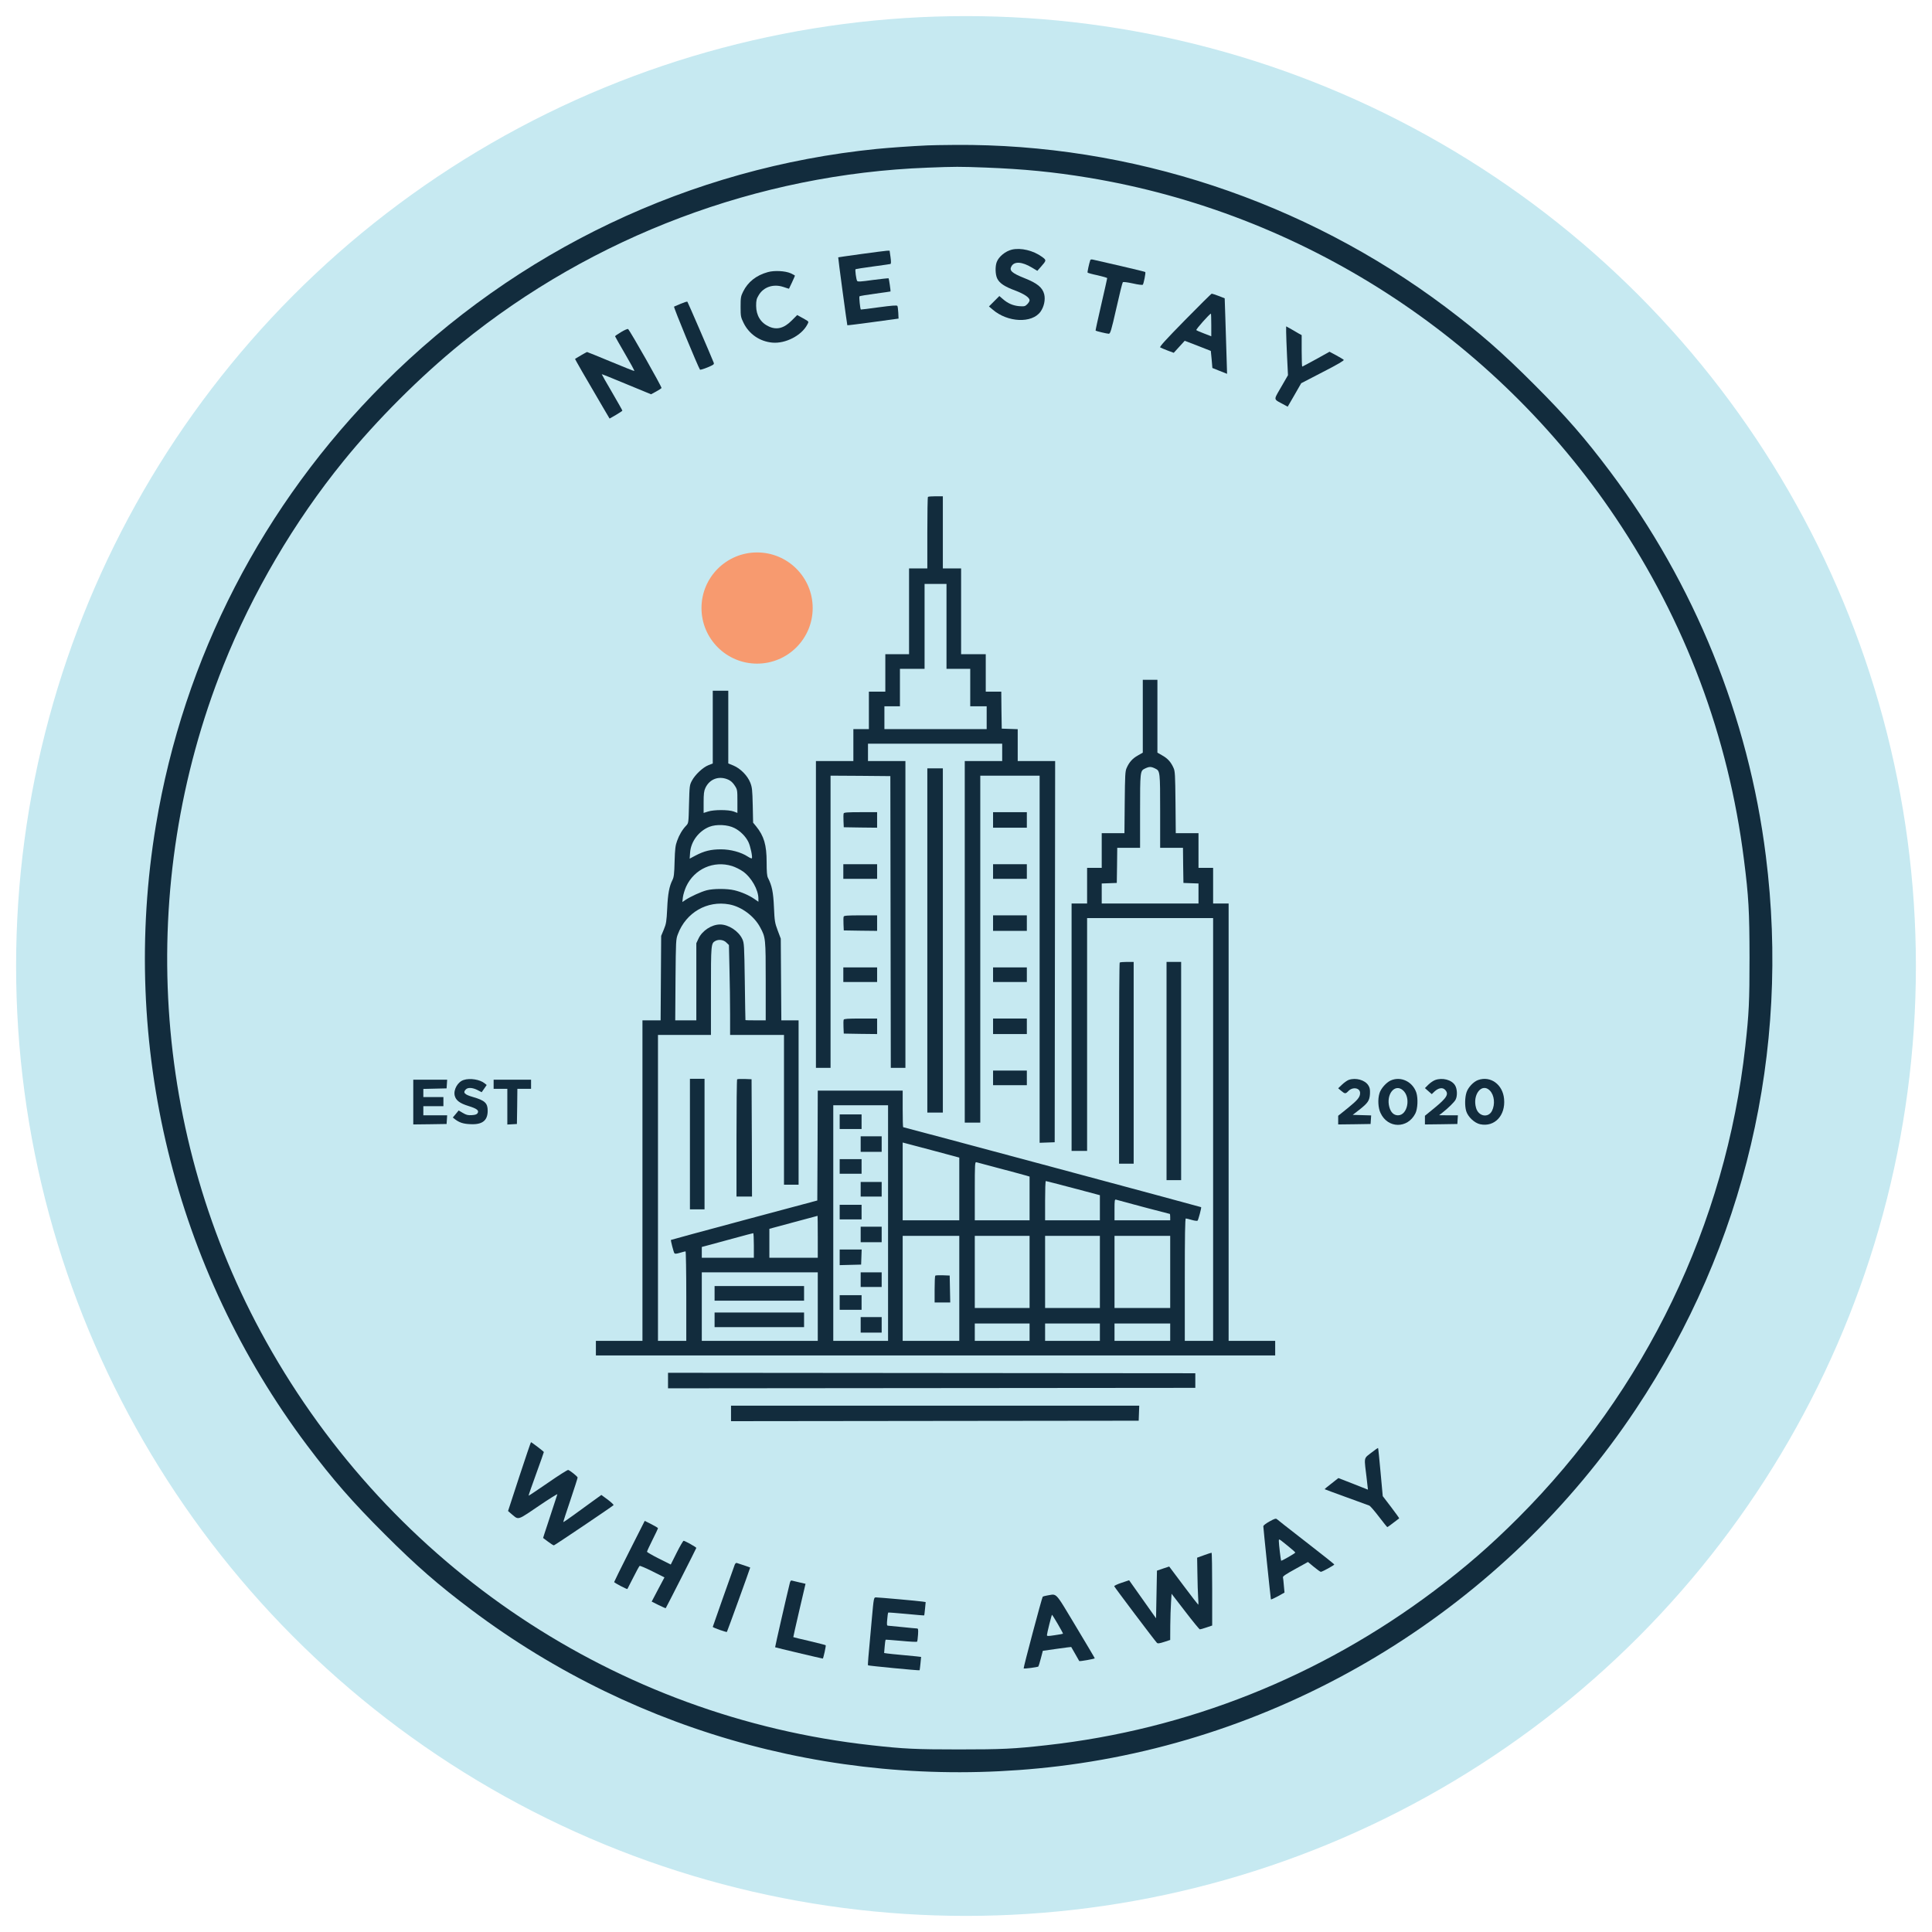 <svg width="120" height="120" viewBox="0 0 120 120" fill="none" xmlns="http://www.w3.org/2000/svg">
<circle cx="60" cy="60" r="59" fill="#C6E9F1"/>
<path d="M62.843 15.506C62.446 15.603 62.032 15.943 61.908 16.278C61.806 16.544 61.817 17.043 61.936 17.293C62.078 17.588 62.384 17.797 63.059 18.047C63.626 18.262 63.949 18.483 63.949 18.653C63.949 18.711 63.881 18.819 63.802 18.898C63.671 19.028 63.626 19.039 63.303 19.017C62.917 18.983 62.588 18.841 62.276 18.563L62.072 18.387L61.426 19.034L61.653 19.226C62.583 20.032 64.097 20.1 64.63 19.357C64.845 19.056 64.942 18.614 64.857 18.274C64.749 17.854 64.42 17.588 63.632 17.276C62.849 16.964 62.674 16.805 62.821 16.544C62.996 16.221 63.478 16.249 64.091 16.618L64.431 16.822L64.647 16.578C65.004 16.17 65.004 16.164 64.732 15.96C64.182 15.558 63.405 15.371 62.843 15.506Z" fill="#122C3D"/>
<path d="M53.486 15.779C52.709 15.887 52.068 15.977 52.063 15.983C52.046 15.994 52.613 20.185 52.629 20.202C52.641 20.213 53.356 20.123 54.229 20.004L55.811 19.788L55.794 19.425C55.783 19.226 55.76 19.034 55.738 19C55.709 18.954 55.397 18.977 54.592 19.085C53.985 19.17 53.48 19.232 53.469 19.226C53.424 19.187 53.35 18.438 53.384 18.404C53.412 18.382 53.849 18.308 54.365 18.24C54.876 18.172 55.301 18.109 55.312 18.104C55.329 18.081 55.215 17.31 55.194 17.287C55.181 17.276 54.745 17.321 54.223 17.389C53.458 17.497 53.27 17.508 53.237 17.446C53.18 17.361 53.1 16.754 53.14 16.72C53.152 16.709 53.634 16.63 54.206 16.555C54.297 16.543 54.386 16.53 54.472 16.518L54.477 16.518C54.924 16.455 55.278 16.406 55.306 16.397C55.346 16.38 55.352 16.255 55.312 15.971L55.255 15.569L55.08 15.574C54.983 15.58 54.269 15.671 53.486 15.779Z" fill="#122C3D"/>
<path d="M67.721 16.153C67.641 16.38 67.533 16.902 67.551 16.93C67.562 16.952 67.846 17.032 68.175 17.1C68.504 17.174 68.77 17.253 68.77 17.276C68.77 17.298 68.605 18.036 68.401 18.92C68.197 19.8 68.039 20.525 68.049 20.536C68.078 20.566 68.764 20.73 68.866 20.73C68.962 20.73 69.02 20.553 69.337 19.153C69.53 18.291 69.711 17.559 69.74 17.531C69.768 17.497 70.018 17.531 70.364 17.605C70.681 17.679 70.959 17.713 70.981 17.684C71.038 17.621 71.174 16.935 71.135 16.896C71.118 16.879 70.448 16.714 69.637 16.527C68.832 16.345 68.078 16.17 67.959 16.142C67.806 16.102 67.738 16.108 67.721 16.153Z" fill="#122C3D"/>
<path d="M47.69 16.902C46.97 17.1 46.454 17.514 46.159 18.109C46.012 18.404 46 18.489 46 19.056C46 19.646 46.012 19.703 46.187 20.06C46.528 20.753 47.186 21.206 47.963 21.28C48.785 21.359 49.789 20.837 50.141 20.162C50.149 20.146 50.157 20.131 50.164 20.117C50.192 20.066 50.21 20.032 50.206 20.001C50.198 19.944 50.113 19.897 49.873 19.764L49.87 19.763C49.84 19.746 49.807 19.728 49.771 19.709L49.517 19.567L49.176 19.907C48.7 20.389 48.246 20.508 47.758 20.281C47.248 20.049 46.97 19.596 46.965 19C46.965 18.665 46.987 18.557 47.123 18.337C47.424 17.821 48.042 17.616 48.665 17.826C48.852 17.888 49.006 17.939 49.006 17.934C49.006 17.93 49.049 17.84 49.11 17.712L49.112 17.709C49.137 17.657 49.164 17.598 49.194 17.537L49.202 17.519C49.294 17.317 49.375 17.139 49.375 17.123C49.375 17.106 49.256 17.043 49.114 16.975C48.768 16.822 48.087 16.788 47.69 16.902Z" fill="#122C3D"/>
<path fill-rule="evenodd" clip-rule="evenodd" d="M73.595 19.89C72.365 21.143 72.002 21.547 72.064 21.58C72.11 21.608 72.32 21.693 72.524 21.773L72.904 21.914L73.585 21.166L74.396 21.478L75.206 21.796L75.258 22.328L75.303 22.856L75.757 23.038L76.216 23.219L76.181 22.073C76.159 21.444 76.125 20.389 76.108 19.731L76.068 18.529L75.694 18.382C75.484 18.302 75.291 18.24 75.263 18.24C75.229 18.245 74.48 18.989 73.595 19.89ZM75.235 20.185V20.888L74.798 20.718C74.554 20.628 74.333 20.531 74.305 20.503C74.265 20.463 75.138 19.482 75.212 19.482C75.223 19.482 75.235 19.8 75.235 20.185Z" fill="#122C3D"/>
<path d="M42.286 18.864C42.082 18.954 41.895 19.034 41.867 19.045C41.815 19.062 43.375 22.828 43.477 22.958C43.494 22.981 43.704 22.919 43.942 22.822C44.333 22.657 44.367 22.629 44.328 22.522C44.106 21.966 42.723 18.767 42.694 18.739C42.672 18.722 42.49 18.779 42.286 18.864Z" fill="#122C3D"/>
<path d="M79.885 20.628C79.885 20.826 79.913 21.506 79.942 22.147L79.999 23.304L79.573 24.042C79.536 24.106 79.502 24.165 79.47 24.219L79.467 24.224L79.466 24.227C79.277 24.55 79.194 24.692 79.23 24.793C79.257 24.872 79.357 24.925 79.536 25.02C79.573 25.04 79.614 25.061 79.658 25.085L79.981 25.26L80.401 24.535L80.82 23.803L82.165 23.106C83.084 22.635 83.497 22.391 83.463 22.351C83.429 22.317 83.219 22.192 82.993 22.068L82.579 21.847L81.745 22.312L81.723 22.323C81.274 22.568 80.9 22.771 80.883 22.771C80.866 22.771 80.849 22.328 80.849 21.79V20.815L80.69 20.73C80.606 20.679 80.393 20.556 80.219 20.455L80.214 20.452L79.885 20.27V20.628Z" fill="#122C3D"/>
<path d="M38.583 20.622C38.373 20.746 38.203 20.865 38.203 20.888C38.208 20.91 38.485 21.398 38.821 21.977C39.16 22.555 39.422 23.031 39.399 23.043C39.376 23.049 38.718 22.788 37.93 22.459C37.142 22.13 36.478 21.863 36.462 21.863C36.439 21.863 35.82 22.221 35.719 22.289C35.702 22.3 36.342 23.412 37.471 25.334L37.862 25.998L38.259 25.771C38.48 25.64 38.656 25.522 38.656 25.505C38.656 25.482 38.361 24.965 38.01 24.359C37.653 23.752 37.368 23.247 37.375 23.241C37.38 23.231 38.072 23.509 38.911 23.86L40.437 24.489L40.743 24.325C40.907 24.234 41.066 24.132 41.089 24.104C41.129 24.058 39.16 20.588 39.014 20.44C38.985 20.412 38.792 20.497 38.583 20.622Z" fill="#122C3D"/>
<path fill-rule="evenodd" clip-rule="evenodd" d="M57.598 33.104C57.598 31.89 57.614 30.881 57.637 30.864C57.654 30.841 57.876 30.824 58.119 30.824H58.562V35.304H59.696V40.635H61.227V42.96H62.191L62.202 44.106L62.22 45.257L63.212 45.291V47.27H65.537L65.509 70.947L65.044 70.964L64.573 70.981V48.178H60.887V69.728H59.923V47.27H62.248V46.193H53.912V47.27H56.237V66.325H55.329L55.301 48.206L53.447 48.189L51.587 48.178V66.325H50.679V47.27H53.004V45.286H53.968V42.96H54.989V40.635H56.463V35.304H57.598V33.104ZM58.789 41.542V36.268H57.427V41.542H55.897V43.868H54.932V45.286H61.284V43.868H60.263V41.542H58.789Z" fill="#122C3D"/>
<path d="M52.154 70.125H53.514V69.218H52.154V70.125Z" fill="#122C3D"/>
<path d="M53.458 70.578V71.543H54.762V70.578H53.458Z" fill="#122C3D"/>
<path d="M52.154 72.903H53.514V71.996H52.154V72.903Z" fill="#122C3D"/>
<path d="M53.458 73.414V74.321H54.762V73.414H53.458Z" fill="#122C3D"/>
<path d="M52.154 75.739H53.514V74.832H52.154V75.739Z" fill="#122C3D"/>
<path d="M53.458 76.193V77.156H54.762V76.193H53.458Z" fill="#122C3D"/>
<path d="M52.154 78.58L53.486 78.546L53.52 77.61H52.154V78.58Z" fill="#122C3D"/>
<path d="M53.458 79.028V79.936H54.762V79.028H53.458Z" fill="#122C3D"/>
<path d="M52.154 81.354H53.514V80.446H52.154V81.354Z" fill="#122C3D"/>
<path d="M53.458 81.807V82.771H54.762V81.807H53.458Z" fill="#122C3D"/>
<path d="M58.091 79.233C58.068 79.256 58.051 79.641 58.051 80.088V80.9H59.021L58.987 79.227L58.562 79.21C58.324 79.204 58.114 79.21 58.091 79.233Z" fill="#122C3D"/>
<path d="M44.384 79.879V80.787H49.942V79.879H44.384Z" fill="#122C3D"/>
<path d="M44.384 82.431H49.942V81.523H44.384V82.431Z" fill="#122C3D"/>
<path fill-rule="evenodd" clip-rule="evenodd" d="M70.981 42.223V46.748L70.675 46.924C70.347 47.106 70.136 47.338 69.978 47.701C69.887 47.894 69.876 48.149 69.859 49.834L69.841 51.75H68.43V53.905H67.522V56.117H66.558V71.486H67.522V57.024H75.349V83.282H73.59V79.482C73.59 76.766 73.607 75.682 73.653 75.682C73.686 75.682 73.857 75.722 74.027 75.773C74.197 75.824 74.356 75.841 74.384 75.818C74.435 75.756 74.634 75.007 74.605 74.979C74.583 74.957 56.157 70.012 56.101 70.012C56.078 70.012 56.067 69.501 56.067 68.877V67.742H50.793L50.781 71.151L50.764 74.565L46.227 75.779C43.732 76.448 41.685 77.004 41.673 77.015C41.65 77.037 41.832 77.747 41.883 77.831C41.923 77.888 41.991 77.883 42.229 77.815C42.399 77.764 42.553 77.724 42.581 77.724C42.603 77.724 42.626 78.971 42.626 80.503V83.282H40.868V64.283H44.158V61.561C44.158 58.647 44.163 58.59 44.435 58.442C44.651 58.329 44.951 58.374 45.116 58.544L45.275 58.697L45.309 60.2C45.331 61.028 45.348 62.282 45.348 62.99V64.283H48.695V73.584H49.602V63.376H48.53L48.495 58.3L48.303 57.79C48.127 57.319 48.11 57.212 48.071 56.344C48.031 55.408 47.946 55.005 47.696 54.518C47.639 54.405 47.617 54.144 47.617 53.548C47.617 52.482 47.452 51.926 46.965 51.325L46.777 51.098L46.754 50.021C46.731 49.063 46.715 48.904 46.602 48.614C46.431 48.178 45.995 47.736 45.563 47.553L45.235 47.418V42.904H44.271V47.423L44.004 47.526C43.664 47.656 43.17 48.121 42.977 48.489C42.831 48.762 42.825 48.818 42.796 49.947L42.796 49.951C42.768 51.115 42.768 51.121 42.62 51.28C42.382 51.529 42.183 51.864 42.054 52.232C41.951 52.51 41.923 52.737 41.9 53.508C41.883 54.274 41.855 54.484 41.77 54.654C41.571 55.045 41.48 55.516 41.441 56.429C41.401 57.24 41.379 57.376 41.231 57.733L41.066 58.13L41.032 63.376H39.904V83.282H37.012V84.189H79.204V83.282H76.312V56.117H75.349V53.905H74.441V51.75H73.029L73.012 49.834C72.995 48.149 72.983 47.894 72.892 47.701C72.734 47.338 72.524 47.106 72.195 46.924L71.889 46.748V42.223H70.981ZM71.764 47.741C72.053 47.883 72.059 47.945 72.059 50.389V52.658H73.477L73.488 53.747L73.505 54.841L73.976 54.858L74.441 54.875V56.117H68.43V54.875L68.9 54.858L69.366 54.841L69.382 53.747L69.394 52.658H70.812V50.389C70.812 47.945 70.817 47.877 71.106 47.741C71.384 47.605 71.492 47.605 71.764 47.741ZM45.263 48.439C45.393 48.501 45.541 48.637 45.637 48.796C45.796 49.04 45.802 49.074 45.802 49.771V50.492L45.563 50.401C45.24 50.287 44.333 50.287 43.976 50.406L43.703 50.492V49.834C43.703 49.312 43.726 49.125 43.812 48.943C44.078 48.37 44.679 48.16 45.263 48.439ZM45.621 51.433C45.983 51.614 46.318 51.955 46.482 52.294C46.613 52.556 46.754 53.254 46.698 53.31C46.681 53.333 46.567 53.282 46.443 53.202C46.029 52.93 45.376 52.754 44.782 52.754C44.158 52.754 43.738 52.856 43.199 53.14L42.836 53.333L42.864 52.947C42.915 52.266 43.403 51.614 44.061 51.354C44.492 51.183 45.206 51.217 45.621 51.433ZM45.473 53.792C45.671 53.854 45.978 54.007 46.153 54.132C46.675 54.506 47.106 55.267 47.106 55.817V56.009L46.851 55.833C46.511 55.601 46.04 55.397 45.609 55.295C45.156 55.188 44.322 55.188 43.902 55.295C43.545 55.386 42.904 55.681 42.575 55.896L42.382 56.027L42.416 55.726C42.439 55.556 42.53 55.261 42.62 55.062C43.131 53.968 44.327 53.434 45.473 53.792ZM45.297 56.174C46.057 56.315 46.845 56.9 47.214 57.597C47.555 58.221 47.56 58.295 47.56 60.949V63.376H46.936C46.596 63.376 46.307 63.371 46.301 63.359C46.295 63.353 46.279 62.276 46.261 60.966C46.227 58.703 46.221 58.572 46.108 58.329C45.876 57.83 45.252 57.421 44.724 57.421C44.203 57.421 43.613 57.807 43.386 58.295L43.25 58.584V63.376H41.94L41.957 60.864L41.957 60.815C41.979 58.435 41.98 58.344 42.104 58.023C42.609 56.679 43.919 55.919 45.297 56.174ZM55.159 68.65V83.282H51.756V68.65H55.159ZM57.955 71.463L59.583 71.9V75.796H56.067V70.964L56.197 70.998C56.217 71.003 56.3 71.025 56.43 71.059L56.708 71.133C57.031 71.219 57.477 71.337 57.955 71.463ZM62.05 72.563C62.728 72.739 63.406 72.926 63.62 72.985L63.655 72.994L63.949 73.079V75.796H60.546V73.975C60.546 72.274 60.553 72.161 60.649 72.189C60.674 72.197 60.843 72.242 61.093 72.308L61.095 72.309L61.095 72.309C61.35 72.376 61.69 72.466 62.05 72.563ZM66.655 73.794L68.316 74.236V75.796H64.913V74.577C64.913 73.907 64.93 73.357 64.959 73.357C64.982 73.357 65.747 73.556 66.655 73.794ZM71.027 74.973L71.348 75.058C72.082 75.251 72.645 75.399 72.66 75.399C72.671 75.399 72.683 75.489 72.683 75.597V75.796H69.224V75.138C69.224 74.542 69.235 74.486 69.326 74.514C69.365 74.527 69.832 74.653 70.452 74.819L70.453 74.819C70.634 74.868 70.827 74.92 71.027 74.973ZM50.793 76.817V78.121H47.787V76.323L49.278 75.921C50.095 75.7 50.77 75.518 50.781 75.518C50.786 75.512 50.793 76.096 50.793 76.817ZM46.823 77.356V78.121H43.59V77.451L44.032 77.333C44.271 77.27 44.98 77.077 45.603 76.907C46.227 76.737 46.754 76.595 46.783 76.595C46.806 76.59 46.823 76.936 46.823 77.356ZM59.583 76.76V83.282H56.067V76.76H59.583ZM63.949 76.76V81.24H60.546V76.76H63.949ZM68.316 76.76V81.24H64.913V76.76H68.316ZM72.683 76.76V81.24H69.224V76.76H72.683ZM50.793 79.028V83.282H43.59V79.028H50.793ZM63.949 82.204V83.282H60.546V82.204H63.949ZM68.316 82.204V83.282H64.913V82.204H68.316ZM72.683 82.204V83.282H69.224V82.204H72.683Z" fill="#122C3D"/>
<path d="M57.598 69.104V47.724H58.562V69.104H57.598Z" fill="#122C3D"/>
<path d="M52.391 50.99C52.38 50.775 52.386 50.565 52.403 50.52C52.426 50.463 52.652 50.446 53.458 50.446H54.479V51.41L53.447 51.399L52.408 51.382L52.391 50.99Z" fill="#122C3D"/>
<path d="M61.681 51.41V50.446H63.779V51.41H61.681Z" fill="#122C3D"/>
<path d="M54.479 54.586H52.38V53.678H54.479V54.586Z" fill="#122C3D"/>
<path d="M61.681 54.586V53.678H63.779V54.586H61.681Z" fill="#122C3D"/>
<path d="M52.391 57.399C52.38 57.183 52.386 56.973 52.403 56.928C52.426 56.872 52.652 56.854 53.458 56.854H54.479V57.818L53.447 57.807L52.408 57.79L52.391 57.399Z" fill="#122C3D"/>
<path d="M61.681 57.818H63.779V56.854H61.681V57.818Z" fill="#122C3D"/>
<path d="M69.507 66.053C69.507 62.627 69.524 59.804 69.547 59.787C69.564 59.764 69.768 59.746 70 59.746H70.414V72.279H69.507V66.053Z" fill="#122C3D"/>
<path d="M72.456 73.301H73.363V59.746H72.456V73.301Z" fill="#122C3D"/>
<path d="M52.38 60.994V60.087H54.479V60.994H52.38Z" fill="#122C3D"/>
<path d="M61.681 60.994H63.779V60.087H61.681V60.994Z" fill="#122C3D"/>
<path d="M52.391 63.807C52.38 63.592 52.386 63.382 52.403 63.336C52.426 63.28 52.652 63.263 53.458 63.263H54.479V64.227L53.447 64.216L52.408 64.198L52.391 63.807Z" fill="#122C3D"/>
<path d="M61.681 64.227H63.779V63.263H61.681V64.227Z" fill="#122C3D"/>
<path d="M61.681 67.403V66.495H63.779V67.403H61.681Z" fill="#122C3D"/>
<path d="M42.853 75.115H43.76V67.006H42.853V75.115Z" fill="#122C3D"/>
<path d="M45.745 70.703C45.745 68.713 45.763 67.062 45.785 67.039C45.808 67.017 46.017 67.011 46.255 67.017L46.681 67.034L46.698 70.674L46.709 74.321H45.745V70.703Z" fill="#122C3D"/>
<path fill-rule="evenodd" clip-rule="evenodd" d="M91.8 67.085C91.522 67.187 91.193 67.533 91.091 67.839C90.984 68.157 90.972 68.69 91.068 69.013C91.176 69.37 91.584 69.756 91.936 69.829C92.827 70.017 93.518 69.291 93.421 68.259C93.342 67.357 92.577 66.802 91.8 67.085ZM92.532 67.731C92.82 68.02 92.877 68.588 92.668 69.002C92.435 69.455 91.829 69.342 91.681 68.815C91.442 67.992 92.038 67.238 92.532 67.731Z" fill="#122C3D"/>
<path fill-rule="evenodd" clip-rule="evenodd" d="M86.373 67.113C86.095 67.244 85.766 67.613 85.681 67.907C85.567 68.276 85.595 68.815 85.749 69.132C86.197 70.102 87.428 70.113 87.91 69.16C88.057 68.871 88.085 68.225 87.972 67.868C87.739 67.176 87.002 66.83 86.373 67.113ZM87.127 67.709C87.649 68.145 87.433 69.274 86.832 69.274C86.571 69.274 86.384 69.093 86.293 68.758C86.083 67.975 86.628 67.289 87.127 67.709Z" fill="#122C3D"/>
<path d="M83.77 67.074C83.679 67.108 83.492 67.238 83.361 67.363L83.117 67.595L83.305 67.754C83.532 67.947 83.577 67.947 83.741 67.777C84.008 67.488 84.478 67.562 84.478 67.891C84.478 68.145 84.326 68.327 83.719 68.82L83.117 69.302V69.841L84.127 69.829L85.13 69.813L85.165 69.28L84.592 69.263L84.02 69.246L84.416 68.939C84.961 68.514 85.068 68.361 85.091 67.942C85.102 67.675 85.085 67.562 84.989 67.413C84.779 67.079 84.212 66.92 83.77 67.074Z" fill="#122C3D"/>
<path d="M28.244 68.055C28.153 67.686 28.431 67.193 28.8 67.079C29.192 66.949 29.809 67.051 30.098 67.284L30.229 67.391L30.076 67.613L29.917 67.839L29.656 67.703C29.35 67.55 29.061 67.533 28.936 67.663C28.732 67.862 28.851 67.987 29.367 68.134C30.115 68.349 30.291 68.514 30.291 68.99C30.291 69.603 29.957 69.863 29.213 69.824C28.766 69.807 28.522 69.722 28.244 69.506L28.125 69.41L28.306 69.195L28.488 68.973L28.749 69.126C28.959 69.251 29.067 69.28 29.304 69.263C29.509 69.251 29.616 69.218 29.662 69.144C29.77 68.973 29.628 68.86 29.095 68.695C28.561 68.531 28.318 68.349 28.244 68.055Z" fill="#122C3D"/>
<path d="M89.134 67.085C89.027 67.125 88.84 67.249 88.721 67.368L88.505 67.584L88.715 67.771L88.93 67.958L89.101 67.794C89.339 67.573 89.594 67.527 89.747 67.68C90.014 67.947 89.878 68.179 89.095 68.82L88.505 69.302V69.841L89.515 69.829L90.519 69.813L90.535 69.541L90.553 69.274H89.968L89.384 69.268L89.583 69.115C89.945 68.831 90.332 68.457 90.411 68.299C90.53 68.072 90.513 67.635 90.377 67.413C90.167 67.068 89.594 66.915 89.134 67.085Z" fill="#122C3D"/>
<path d="M26.707 69.829L25.669 69.841V67.062H27.774L27.757 67.329L27.739 67.601L26.294 67.635V68.14H27.541V68.707H26.294V69.274H27.774L27.757 69.541L27.739 69.813L26.707 69.829Z" fill="#122C3D"/>
<path d="M30.66 67.629V67.062H32.985V67.629H32.135L32.123 68.718L32.106 69.813L31.511 69.847V67.629H30.66Z" fill="#122C3D"/>
<path d="M41.492 86.231V85.267L74.243 85.295V86.202L41.492 86.231Z" fill="#122C3D"/>
<path d="M45.405 88.272L70.726 88.243L70.76 87.308H45.405V88.272Z" fill="#122C3D"/>
<path d="M31.556 93.852L32.254 91.715C32.639 90.541 32.968 89.577 32.98 89.577C33.019 89.577 33.779 90.155 33.779 90.189C33.779 90.212 33.563 90.824 33.297 91.556C33.03 92.287 32.821 92.894 32.832 92.9C32.843 92.911 33.382 92.548 34.034 92.1C34.686 91.646 35.254 91.289 35.293 91.3C35.446 91.363 35.871 91.709 35.877 91.772C35.877 91.81 35.674 92.446 35.424 93.189C35.174 93.926 34.976 94.533 34.987 94.545C34.993 94.55 35.282 94.357 35.623 94.108C35.814 93.97 36.06 93.79 36.294 93.62L36.304 93.613C36.49 93.478 36.667 93.349 36.802 93.251L37.352 92.854L37.754 93.149C37.97 93.314 38.134 93.466 38.106 93.49C37.959 93.62 34.448 95.985 34.403 95.985C34.369 95.985 34.205 95.882 34.034 95.752L33.733 95.526L33.807 95.287C33.839 95.199 33.937 94.896 34.058 94.526L34.058 94.525C34.115 94.35 34.177 94.16 34.239 93.972C34.431 93.376 34.602 92.86 34.618 92.814C34.635 92.77 34.108 93.099 33.45 93.546C33.371 93.6 33.298 93.649 33.229 93.696C32.529 94.173 32.302 94.327 32.121 94.285C32.035 94.265 31.96 94.2 31.848 94.104C31.824 94.084 31.799 94.062 31.771 94.039L31.556 93.852Z" fill="#122C3D"/>
<path d="M85.077 90.306C84.953 90.399 84.874 90.459 84.828 90.538C84.745 90.681 84.77 90.886 84.842 91.46L84.843 91.467C84.851 91.535 84.86 91.608 84.87 91.686C84.927 92.151 84.966 92.526 84.966 92.526C84.96 92.526 84.547 92.361 84.048 92.162L83.129 91.805L82.698 92.146C82.454 92.327 82.267 92.492 82.278 92.497C82.289 92.508 82.862 92.717 83.564 92.973L83.628 92.996C83.882 93.089 84.126 93.177 84.338 93.254C84.737 93.399 85.024 93.503 85.057 93.518C85.108 93.541 85.375 93.847 85.647 94.204C85.919 94.561 86.152 94.851 86.169 94.851C86.186 94.851 86.356 94.732 86.543 94.584C86.631 94.517 86.713 94.454 86.777 94.406C86.84 94.358 86.885 94.323 86.9 94.311L86.903 94.309C86.904 94.308 86.905 94.307 86.906 94.306C86.917 94.301 86.69 93.983 86.406 93.609L85.885 92.928L85.749 91.442C85.675 90.626 85.607 89.951 85.595 89.939C85.584 89.928 85.392 90.058 85.171 90.234C85.152 90.248 85.135 90.262 85.118 90.274C85.104 90.285 85.09 90.296 85.077 90.306Z" fill="#122C3D"/>
<path fill-rule="evenodd" clip-rule="evenodd" d="M78.467 94.8C78.467 94.748 78.626 94.624 78.853 94.499C79.171 94.323 79.245 94.301 79.318 94.363C79.356 94.402 79.954 94.868 80.719 95.464L81.133 95.786C82.086 96.524 82.868 97.147 82.874 97.17C82.891 97.21 82.131 97.629 82.04 97.629C82.006 97.629 81.813 97.493 81.609 97.323L81.24 97.017L80.452 97.454C79.891 97.76 79.67 97.907 79.686 97.97C79.698 98.015 79.726 98.248 79.743 98.486L79.783 98.917L79.369 99.149C79.136 99.274 78.944 99.359 78.938 99.342C78.921 99.285 78.467 94.907 78.467 94.8ZM80.452 96.433C80.452 96.41 80.271 96.246 80.044 96.065C80.005 96.033 79.969 96.004 79.935 95.976L79.933 95.974L79.932 95.974C79.586 95.691 79.478 95.603 79.446 95.625C79.429 95.637 79.431 95.677 79.431 95.736C79.431 95.906 79.55 96.909 79.573 96.938C79.601 96.966 80.452 96.478 80.452 96.433Z" fill="#122C3D"/>
<path d="M39.093 96.347C38.571 97.38 38.146 98.242 38.146 98.264C38.146 98.31 38.94 98.724 38.968 98.696C38.974 98.684 39.138 98.367 39.331 97.986C39.518 97.607 39.7 97.283 39.728 97.261C39.762 97.244 40.12 97.397 40.527 97.601L41.271 97.975L40.873 98.724L40.477 99.478L40.907 99.694C41.14 99.807 41.344 99.898 41.35 99.886C41.384 99.847 43.25 96.172 43.25 96.143C43.25 96.098 42.541 95.701 42.461 95.701C42.428 95.701 42.234 96.036 42.031 96.439L41.662 97.176L40.925 96.807C40.517 96.603 40.187 96.41 40.187 96.382C40.187 96.347 40.34 96.019 40.527 95.644C40.715 95.27 40.868 94.947 40.868 94.919C40.868 94.896 40.681 94.783 40.454 94.669L40.045 94.465L39.093 96.347Z" fill="#122C3D"/>
<path d="M74.356 96.751L74.781 96.597C75.013 96.512 75.224 96.444 75.252 96.444C75.275 96.439 75.291 97.459 75.291 98.701V100.964L74.94 101.083C74.747 101.151 74.56 101.202 74.526 101.202C74.492 101.202 74.084 100.703 73.619 100.096L72.768 98.991L72.734 99.541C72.711 99.847 72.694 100.493 72.688 100.975L72.683 101.86L72.303 101.985C72.002 102.081 71.906 102.093 71.855 102.035C71.707 101.883 69.218 98.576 69.207 98.526C69.201 98.491 69.405 98.395 69.66 98.31L70.131 98.152L71.804 100.516L71.861 97.556L72.24 97.425L72.621 97.3L73.511 98.486C73.999 99.138 74.412 99.671 74.424 99.671C74.441 99.671 74.441 99.462 74.418 99.2C74.402 98.945 74.379 98.287 74.373 97.743L74.356 96.751Z" fill="#122C3D"/>
<path d="M45.637 97.182C45.496 97.567 44.271 101.026 44.271 101.049C44.271 101.095 45.121 101.395 45.149 101.361C45.172 101.338 46.596 97.403 46.596 97.363C46.596 97.359 46.509 97.329 46.383 97.285C46.333 97.268 46.276 97.248 46.216 97.227C46 97.159 45.796 97.091 45.762 97.079C45.722 97.062 45.666 97.113 45.637 97.182Z" fill="#122C3D"/>
<path d="M48.144 102.314C48.133 102.302 48.887 98.996 49.063 98.299C49.086 98.214 49.131 98.157 49.165 98.168C49.205 98.18 49.414 98.231 49.636 98.281L50.033 98.372L49.647 100.023C49.437 100.93 49.267 101.679 49.273 101.684C49.284 101.696 49.732 101.803 50.276 101.928C50.815 102.059 51.274 102.172 51.286 102.189C51.315 102.218 51.138 103.017 51.105 103.017C51.059 103.017 48.155 102.331 48.144 102.314Z" fill="#122C3D"/>
<path fill-rule="evenodd" clip-rule="evenodd" d="M65.044 99.098C64.908 99.121 64.788 99.155 64.766 99.172C64.715 99.229 63.552 103.601 63.581 103.629C63.614 103.663 64.454 103.55 64.494 103.511C64.51 103.493 64.579 103.272 64.647 103.011L64.772 102.535L65.65 102.41C66.133 102.342 66.529 102.291 66.535 102.297C66.538 102.299 66.559 102.337 66.593 102.398L66.594 102.399C66.639 102.48 66.707 102.601 66.785 102.733C66.865 102.871 66.936 102.997 66.981 103.077L66.981 103.078C67.013 103.133 67.032 103.168 67.034 103.17C67.057 103.204 68.004 103.034 67.998 103C67.993 102.971 67.46 102.076 66.813 100.998C66.698 100.807 66.594 100.634 66.5 100.477C65.841 99.377 65.669 99.091 65.452 99.05C65.375 99.036 65.293 99.052 65.182 99.073C65.141 99.081 65.095 99.09 65.044 99.098ZM65.702 100.873C65.889 101.191 66.036 101.463 66.025 101.474C66.014 101.486 65.781 101.525 65.515 101.565C65.106 101.628 65.027 101.628 65.027 101.56C65.027 101.457 65.316 100.295 65.345 100.295C65.356 100.295 65.515 100.556 65.702 100.873Z" fill="#122C3D"/>
<path d="M53.918 103.437C53.889 103.408 53.918 103.091 54.15 100.561C54.269 99.229 54.275 99.217 54.405 99.217C54.586 99.217 57.076 99.439 57.303 99.478L57.495 99.507L57.456 99.915C57.434 100.142 57.41 100.329 57.405 100.335C57.399 100.346 56.894 100.301 56.288 100.243C55.68 100.187 55.176 100.148 55.165 100.159C55.153 100.17 55.125 100.357 55.108 100.579C55.074 100.913 55.086 100.975 55.159 100.975C55.205 100.975 55.601 101.015 56.038 101.06C56.475 101.105 56.878 101.146 56.94 101.146C57.031 101.146 57.042 101.185 57.02 101.537C57.007 101.758 56.979 101.951 56.962 101.968C56.94 101.99 56.497 101.968 55.975 101.917C55.454 101.871 55.017 101.837 55.006 101.848C54.994 101.86 54.966 102.047 54.949 102.268L54.915 102.671L55.108 102.7C55.215 102.716 55.607 102.756 55.981 102.79C56.355 102.824 56.786 102.864 56.934 102.881L57.212 102.915L57.172 103.324C57.149 103.545 57.127 103.732 57.115 103.743C57.093 103.771 53.946 103.465 53.918 103.437Z" fill="#122C3D"/>
<path fill-rule="evenodd" clip-rule="evenodd" d="M54.45 9.251C55.199 9.178 56.599 9.075 57.626 9.03C57.813 9.019 58.578 9.007 59.327 9.001C70.238 8.922 81.013 12.484 89.781 19.068C91.919 20.678 93.285 21.87 95.31 23.9C97.272 25.862 98.464 27.234 100 29.281C105.252 36.274 108.598 44.52 109.68 53.168C111.212 65.31 108.376 77.356 101.599 87.535C93.451 99.778 80.231 107.945 65.735 109.703C52.697 111.28 39.711 107.826 29.287 99.994C27.24 98.458 25.868 97.266 23.906 95.304C21.875 93.279 20.684 91.913 19.074 89.775C10.822 78.784 7.425 64.868 9.682 51.268C11.406 40.862 16.317 31.335 23.831 23.825C32.111 15.54 42.886 10.414 54.45 9.251ZM67.578 11.032C65.44 10.68 63.581 10.498 61.227 10.408C59.593 10.346 59.333 10.346 57.609 10.414C47.089 10.811 36.847 14.667 28.647 21.325C26.117 23.372 23.378 26.112 21.331 28.641C18.274 32.401 15.671 36.836 13.873 41.344C8.418 55.011 9.399 70.55 16.538 83.338C24.354 97.341 38.305 106.652 54.11 108.398C56.129 108.626 56.894 108.66 59.554 108.66C62.214 108.66 62.979 108.626 64.998 108.398C73.737 107.429 81.972 104.151 89.072 98.815C91.022 97.346 92.548 96.024 94.29 94.284C102.212 86.361 107.186 76.034 108.404 64.992C108.632 62.951 108.666 62.213 108.666 59.463C108.66 56.588 108.615 55.703 108.32 53.395C107.356 45.739 104.678 38.605 100.352 32.157C92.809 20.917 80.872 13.221 67.578 11.032Z" fill="#122C3D"/>
<circle cx="47.024" cy="37.766" r="3.453" fill="#F79A6F"/>
</svg>
